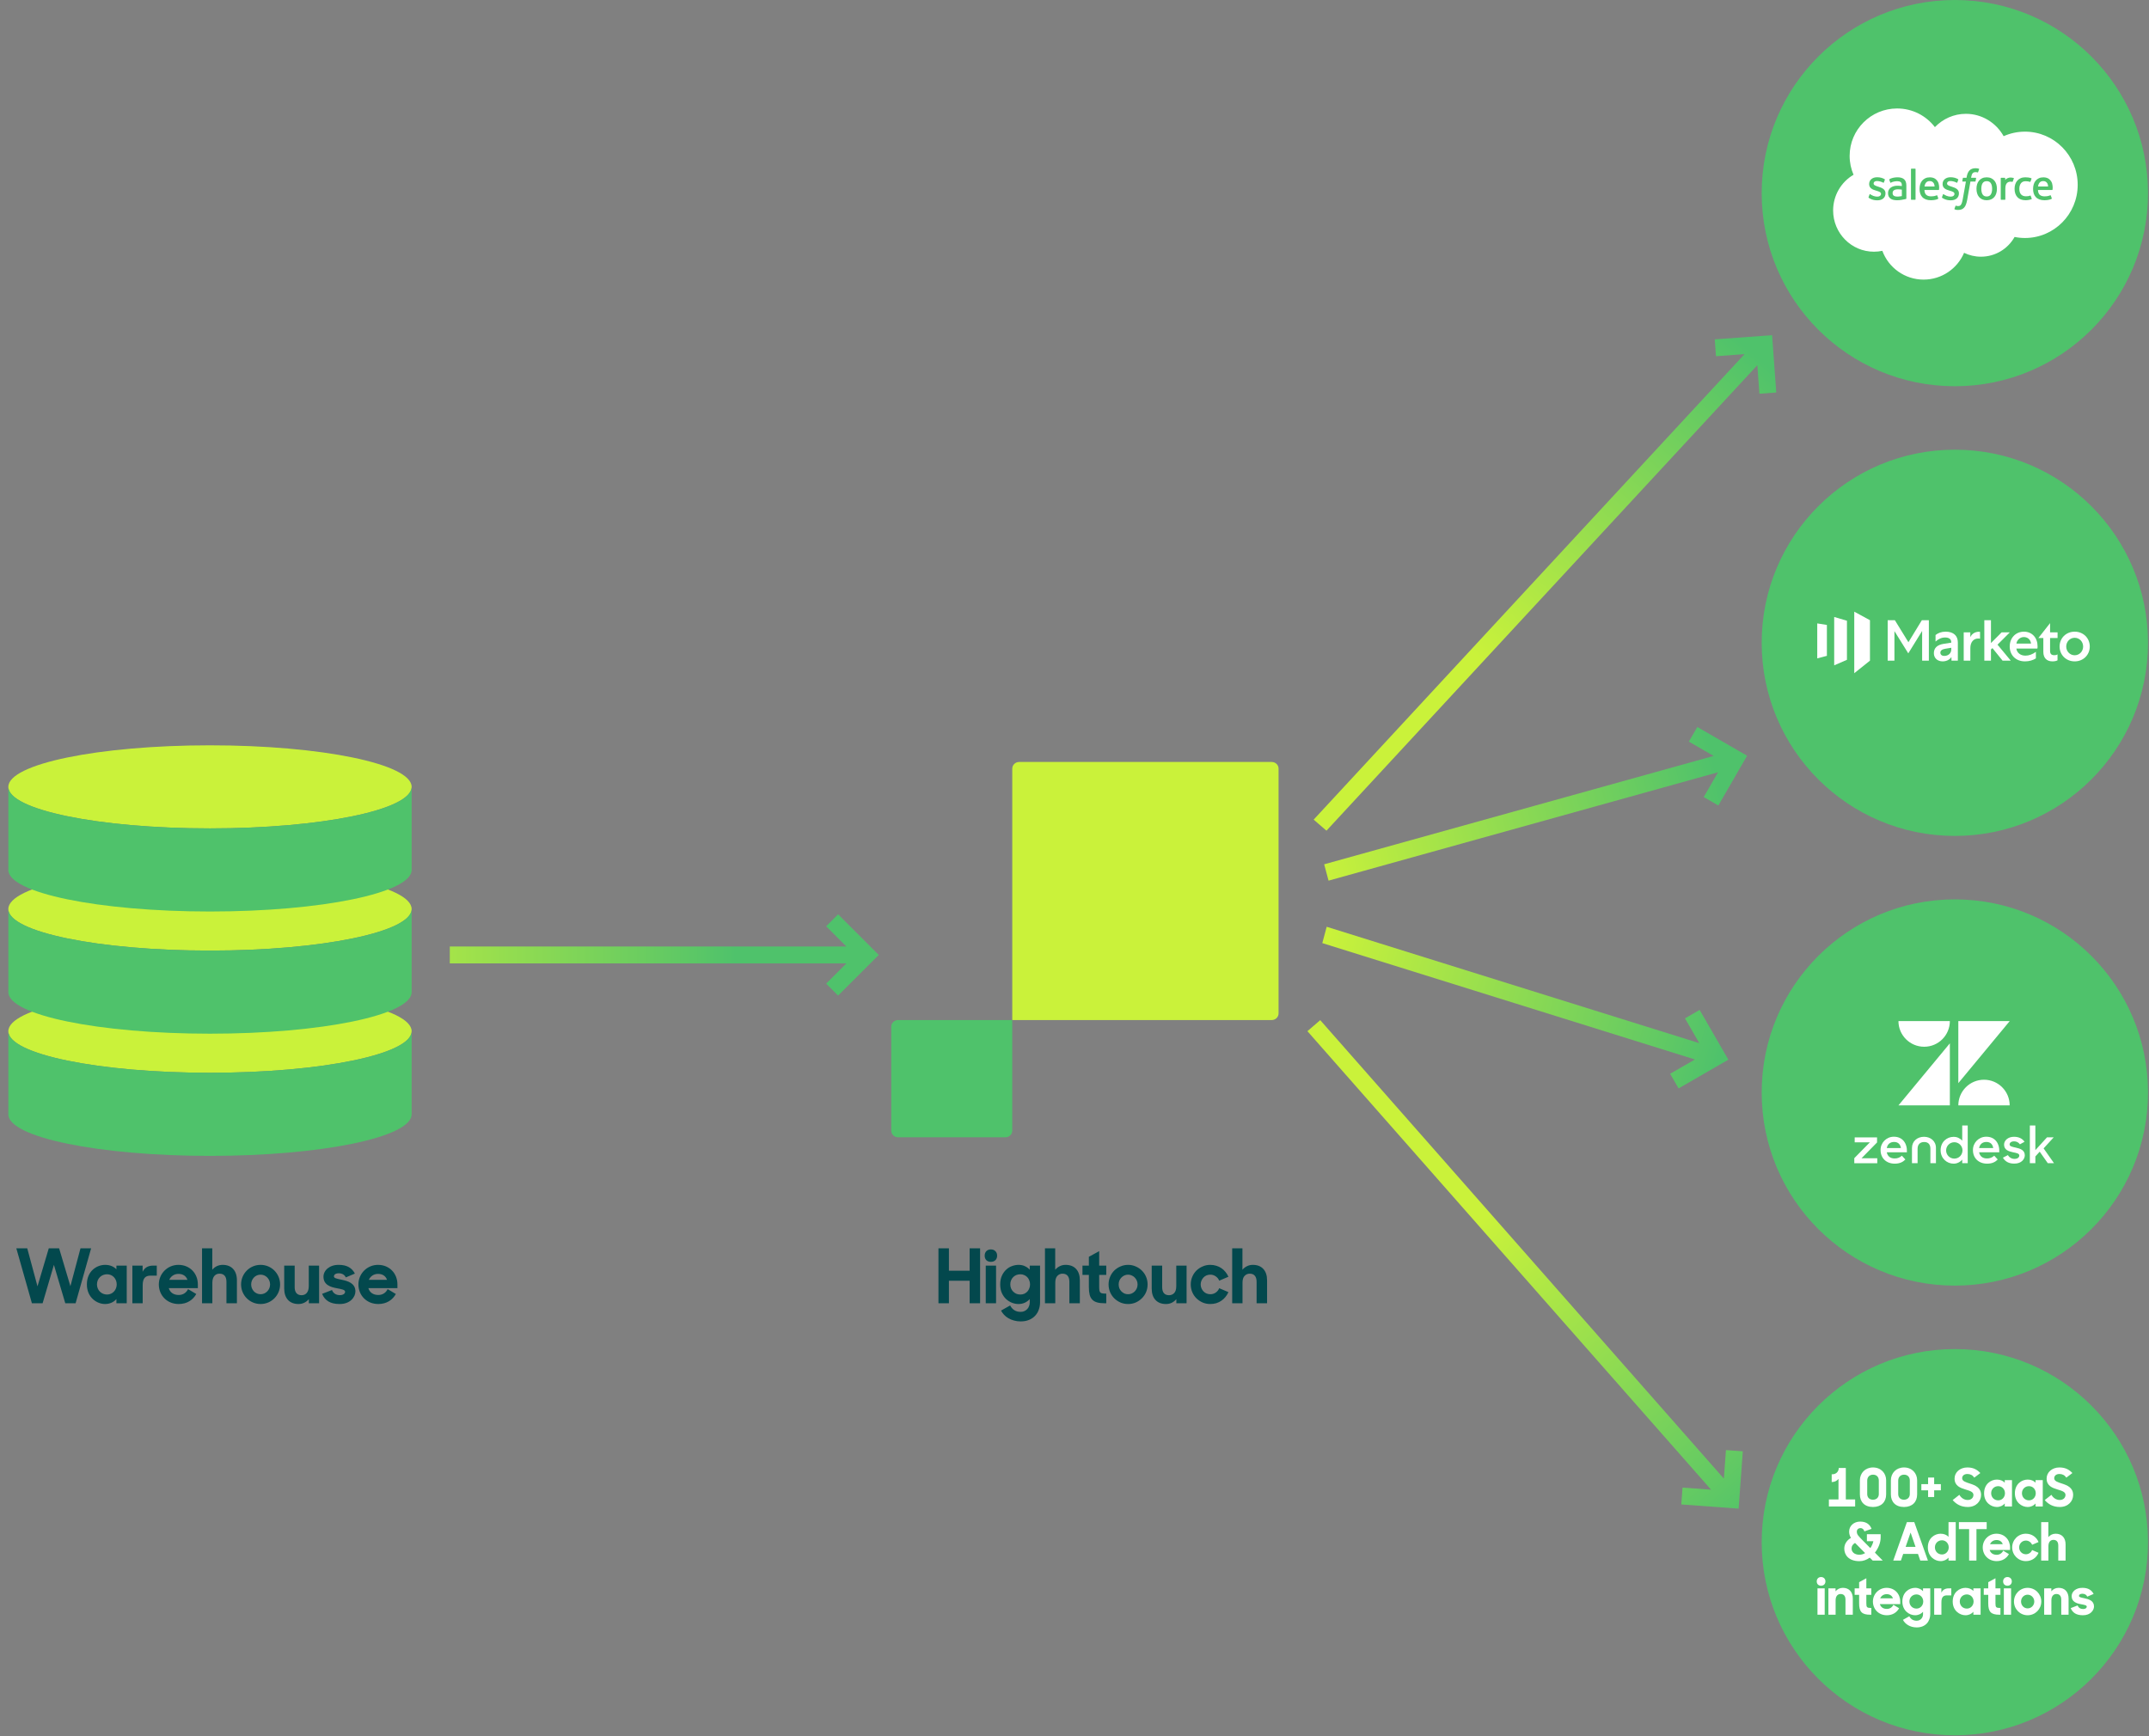 <svg width="516" height="417" viewBox="0 0 516 417" fill="none" xmlns="http://www.w3.org/2000/svg">
<rect x="0" y="0" width="516" height="417" fill="#808080" stroke="none"/>
<path d="M201.24 239.107L198.37 236.238L203.23 231.378L108 231.378L108 227.317L203.23 227.317L198.37 222.458L201.24 219.588L211 229.348L201.24 239.107Z" fill="url(#paint0_linear_117_7992)"/>
<circle cx="469.38" cy="46.38" r="46.38" fill="#4FC26B"/>
<path d="M464.593 30.533C466.487 28.559 469.123 27.335 472.039 27.335C475.916 27.335 479.298 29.497 481.099 32.706C482.664 32.007 484.396 31.617 486.219 31.617C493.21 31.617 498.878 37.335 498.878 44.387C498.878 51.441 493.21 57.158 486.219 57.158C485.381 57.159 484.546 57.075 483.725 56.91C482.139 59.739 479.117 61.65 475.648 61.65C474.196 61.65 472.822 61.315 471.599 60.718C469.992 64.5 466.246 67.152 461.88 67.152C457.334 67.152 453.459 64.275 451.972 60.241C451.322 60.379 450.648 60.451 449.957 60.451C444.545 60.451 440.156 56.017 440.156 50.547C440.156 46.882 442.128 43.681 445.057 41.969C444.454 40.581 444.119 39.05 444.119 37.44C444.119 31.149 449.226 26.05 455.524 26.05C459.223 26.05 462.509 27.808 464.593 30.533Z" fill="white"/>
<path d="M448.66 47.364C448.623 47.46 448.673 47.48 448.685 47.496C448.795 47.577 448.907 47.635 449.02 47.699C449.619 48.017 450.185 48.11 450.776 48.11C451.981 48.11 452.728 47.469 452.728 46.437V46.417C452.728 45.464 451.885 45.117 451.092 44.867L450.989 44.834C450.392 44.64 449.877 44.473 449.877 44.079V44.059C449.877 43.722 450.178 43.475 450.645 43.475C451.163 43.475 451.779 43.647 452.176 43.866C452.176 43.866 452.292 43.941 452.335 43.828C452.358 43.768 452.559 43.228 452.58 43.169C452.602 43.106 452.562 43.059 452.521 43.034C452.069 42.758 451.443 42.57 450.795 42.57L450.675 42.571C449.572 42.571 448.803 43.237 448.803 44.191V44.212C448.803 45.218 449.652 45.544 450.448 45.772L450.575 45.811C451.155 45.989 451.655 46.142 451.655 46.55V46.571C451.655 46.944 451.33 47.221 450.806 47.221C450.603 47.221 449.955 47.217 449.255 46.775C449.17 46.725 449.121 46.689 449.056 46.65C449.021 46.628 448.935 46.59 448.898 46.704L448.66 47.364ZM466.294 47.364C466.257 47.46 466.307 47.48 466.319 47.496C466.429 47.577 466.542 47.635 466.654 47.699C467.253 48.017 467.819 48.11 468.41 48.11C469.615 48.11 470.363 47.469 470.363 46.437V46.417C470.363 45.464 469.519 45.117 468.726 44.867L468.624 44.834C468.026 44.64 467.511 44.473 467.511 44.079V44.059C467.511 43.722 467.812 43.475 468.279 43.475C468.797 43.475 469.413 43.647 469.81 43.866C469.81 43.866 469.926 43.941 469.969 43.828C469.992 43.768 470.193 43.228 470.214 43.169C470.236 43.106 470.196 43.059 470.155 43.034C469.703 42.758 469.077 42.57 468.429 42.57L468.309 42.571C467.206 42.571 466.437 43.237 466.437 44.191V44.212C466.437 45.218 467.286 45.544 468.081 45.772L468.209 45.811C468.789 45.989 469.289 46.142 469.289 46.55V46.571C469.289 46.944 468.964 47.221 468.44 47.221C468.237 47.221 467.589 47.217 466.889 46.775C466.804 46.725 466.754 46.691 466.69 46.65C466.669 46.636 466.567 46.596 466.531 46.704L466.294 47.364ZM478.332 45.343C478.332 45.926 478.224 46.385 478.009 46.71C477.798 47.031 477.477 47.188 477.031 47.188C476.583 47.188 476.265 47.032 476.056 46.71C475.845 46.386 475.738 45.926 475.738 45.343C475.738 44.761 475.845 44.303 476.056 43.981C476.265 43.663 476.583 43.509 477.031 43.509C477.477 43.509 477.798 43.663 478.01 43.981C478.224 44.303 478.332 44.761 478.332 45.343ZM479.338 44.262C479.239 43.929 479.085 43.634 478.88 43.389C478.675 43.143 478.416 42.946 478.108 42.802C477.801 42.659 477.438 42.586 477.031 42.586C476.622 42.586 476.259 42.659 475.952 42.802C475.645 42.946 475.385 43.143 475.18 43.389C474.975 43.635 474.822 43.929 474.722 44.262C474.624 44.594 474.575 44.958 474.575 45.343C474.575 45.729 474.624 46.093 474.722 46.424C474.822 46.757 474.975 47.051 475.18 47.297C475.385 47.543 475.645 47.74 475.953 47.879C476.26 48.019 476.622 48.09 477.031 48.09C477.438 48.09 477.8 48.019 478.108 47.879C478.415 47.74 478.675 47.543 478.88 47.297C479.085 47.052 479.239 46.758 479.338 46.424C479.437 46.092 479.486 45.728 479.486 45.343C479.486 44.958 479.436 44.594 479.338 44.262ZM487.595 47.032C487.561 46.934 487.467 46.971 487.467 46.971C487.32 47.027 487.165 47.079 486.999 47.105C486.831 47.131 486.646 47.144 486.448 47.144C485.961 47.144 485.574 46.999 485.298 46.713C485.02 46.427 484.864 45.965 484.866 45.339C484.868 44.769 485.005 44.341 485.252 44.015C485.497 43.69 485.87 43.524 486.367 43.524C486.782 43.524 487.099 43.571 487.43 43.676C487.43 43.676 487.509 43.71 487.547 43.606C487.635 43.362 487.7 43.187 487.794 42.919C487.82 42.843 487.755 42.81 487.732 42.801C487.601 42.75 487.293 42.667 487.061 42.632C486.843 42.599 486.589 42.581 486.306 42.581C485.884 42.581 485.507 42.653 485.185 42.797C484.864 42.94 484.591 43.137 484.376 43.383C484.16 43.629 483.996 43.923 483.886 44.256C483.778 44.589 483.722 44.953 483.722 45.339C483.722 46.173 483.947 46.847 484.392 47.341C484.837 47.836 485.505 48.088 486.377 48.088C486.892 48.088 487.421 47.983 487.8 47.833C487.8 47.833 487.873 47.798 487.841 47.714L487.595 47.032ZM489.354 44.785C489.401 44.461 489.491 44.191 489.629 43.982C489.837 43.663 490.155 43.488 490.602 43.488C491.049 43.488 491.344 43.664 491.555 43.982C491.696 44.191 491.757 44.473 491.781 44.785H489.354ZM492.739 44.073C492.654 43.751 492.442 43.425 492.303 43.276C492.084 43.041 491.87 42.876 491.658 42.784C491.38 42.665 491.047 42.586 490.682 42.586C490.257 42.586 489.872 42.657 489.559 42.805C489.245 42.952 488.982 43.153 488.775 43.403C488.568 43.652 488.413 43.949 488.314 44.286C488.214 44.621 488.164 44.987 488.164 45.373C488.164 45.765 488.216 46.131 488.319 46.459C488.423 46.791 488.588 47.082 488.813 47.324C489.036 47.568 489.324 47.758 489.668 47.891C490.01 48.023 490.426 48.092 490.904 48.091C491.887 48.088 492.404 47.869 492.618 47.751C492.655 47.73 492.691 47.693 492.646 47.588L492.424 46.964C492.39 46.872 492.296 46.906 492.296 46.906C492.052 46.996 491.706 47.158 490.899 47.157C490.371 47.156 489.979 47 489.734 46.757C489.483 46.508 489.36 46.141 489.338 45.624L492.742 45.628C492.742 45.628 492.831 45.626 492.84 45.539C492.844 45.502 492.957 44.84 492.739 44.073ZM462.095 44.785C462.144 44.461 462.232 44.191 462.37 43.982C462.579 43.663 462.896 43.488 463.343 43.488C463.79 43.488 464.085 43.664 464.298 43.982C464.437 44.191 464.498 44.473 464.523 44.785H462.095ZM465.479 44.073C465.394 43.751 465.183 43.425 465.045 43.276C464.825 43.041 464.611 42.876 464.399 42.784C464.121 42.665 463.788 42.586 463.423 42.586C462.999 42.586 462.613 42.657 462.3 42.805C461.986 42.952 461.723 43.153 461.516 43.403C461.31 43.652 461.154 43.949 461.055 44.286C460.957 44.621 460.906 44.987 460.906 45.373C460.906 45.765 460.957 46.131 461.06 46.459C461.164 46.791 461.33 47.082 461.554 47.324C461.777 47.568 462.065 47.758 462.41 47.891C462.752 48.023 463.168 48.092 463.645 48.091C464.628 48.088 465.146 47.869 465.359 47.751C465.397 47.73 465.433 47.693 465.388 47.588L465.166 46.964C465.132 46.872 465.037 46.906 465.037 46.906C464.794 46.996 464.448 47.158 463.639 47.157C463.112 47.156 462.721 47 462.476 46.757C462.224 46.508 462.101 46.141 462.079 45.624L465.483 45.628C465.483 45.628 465.572 45.626 465.582 45.539C465.585 45.502 465.699 44.84 465.479 44.073ZM454.738 47.013C454.605 46.907 454.587 46.88 454.541 46.812C454.474 46.707 454.44 46.558 454.44 46.369C454.44 46.07 454.539 45.855 454.744 45.71C454.741 45.711 455.037 45.455 455.731 45.464C456.219 45.471 456.654 45.543 456.654 45.543V47.09H456.655C456.655 47.09 456.223 47.183 455.736 47.212C455.043 47.254 454.735 47.013 454.738 47.013ZM456.092 44.622C455.954 44.612 455.775 44.606 455.561 44.606C455.269 44.606 454.987 44.643 454.723 44.714C454.457 44.785 454.218 44.896 454.012 45.043C453.806 45.19 453.637 45.382 453.518 45.605C453.398 45.829 453.337 46.093 453.337 46.389C453.337 46.69 453.389 46.952 453.492 47.166C453.596 47.381 453.746 47.56 453.937 47.698C454.126 47.836 454.359 47.938 454.63 47.999C454.897 48.06 455.2 48.091 455.531 48.091C455.88 48.091 456.228 48.062 456.565 48.005C456.899 47.948 457.308 47.865 457.422 47.839C457.502 47.82 457.581 47.799 457.661 47.778C457.745 47.757 457.738 47.667 457.738 47.667L457.737 44.554C457.737 43.871 457.554 43.365 457.196 43.052C456.838 42.739 456.312 42.581 455.632 42.581C455.377 42.581 454.966 42.616 454.72 42.665C454.72 42.665 453.977 42.809 453.671 43.048C453.671 43.048 453.604 43.09 453.64 43.184L453.881 43.831C453.911 43.915 453.993 43.886 453.993 43.886C453.993 43.886 454.019 43.876 454.049 43.859C454.704 43.502 455.532 43.513 455.532 43.513C455.9 43.513 456.183 43.587 456.373 43.733C456.559 43.876 456.654 44.09 456.654 44.544V44.688C456.361 44.646 456.092 44.622 456.092 44.622ZM483.545 42.868C483.57 42.791 483.516 42.754 483.493 42.746C483.436 42.723 483.146 42.662 482.923 42.648C482.496 42.622 482.258 42.694 482.046 42.789C481.835 42.885 481.601 43.039 481.47 43.213V42.799C481.47 42.742 481.429 42.696 481.372 42.696H480.5C480.443 42.696 480.402 42.742 480.402 42.799V47.876C480.402 47.933 480.449 47.98 480.506 47.98H481.4C481.427 47.98 481.453 47.969 481.473 47.949C481.492 47.93 481.503 47.903 481.503 47.876V45.34C481.503 44.999 481.54 44.66 481.616 44.447C481.689 44.236 481.79 44.067 481.913 43.945C482.038 43.825 482.179 43.74 482.334 43.693C482.492 43.644 482.667 43.628 482.791 43.628C482.969 43.628 483.165 43.674 483.165 43.674C483.23 43.682 483.267 43.642 483.289 43.582C483.347 43.427 483.513 42.961 483.545 42.868Z" fill="#4FC26B"/>
<path d="M475.153 40.518C475.044 40.484 474.945 40.462 474.816 40.438C474.686 40.414 474.53 40.402 474.354 40.402C473.738 40.402 473.253 40.576 472.912 40.919C472.574 41.261 472.344 41.78 472.228 42.464L472.186 42.694H471.413C471.413 42.694 471.32 42.69 471.3 42.792L471.173 43.501C471.164 43.568 471.193 43.61 471.284 43.61H472.036L471.273 47.87C471.213 48.213 471.145 48.495 471.069 48.709C470.994 48.92 470.921 49.078 470.831 49.193C470.744 49.303 470.662 49.386 470.52 49.433C470.403 49.472 470.267 49.491 470.119 49.491C470.037 49.491 469.928 49.477 469.847 49.461C469.766 49.445 469.724 49.427 469.663 49.401C469.663 49.401 469.575 49.368 469.54 49.456C469.512 49.529 469.311 50.08 469.287 50.148C469.264 50.215 469.297 50.268 469.34 50.284C469.44 50.319 469.514 50.342 469.651 50.375C469.84 50.419 470 50.422 470.149 50.422C470.462 50.422 470.748 50.377 470.985 50.292C471.223 50.206 471.43 50.056 471.614 49.854C471.812 49.635 471.937 49.406 472.056 49.092C472.174 48.782 472.275 48.398 472.355 47.949L473.122 43.61H474.243C474.243 43.61 474.338 43.614 474.357 43.511L474.484 42.803C474.492 42.735 474.464 42.694 474.373 42.694H473.284C473.29 42.669 473.34 42.286 473.464 41.926C473.518 41.773 473.618 41.648 473.703 41.563C473.786 41.479 473.883 41.42 473.988 41.385C474.096 41.35 474.219 41.333 474.354 41.333C474.456 41.333 474.557 41.345 474.633 41.361C474.738 41.384 474.779 41.395 474.807 41.404C474.918 41.437 474.933 41.405 474.955 41.351L475.215 40.637C475.242 40.56 475.176 40.527 475.153 40.518ZM459.947 47.879C459.947 47.936 459.906 47.982 459.849 47.982H458.947C458.89 47.982 458.85 47.936 458.85 47.879V40.615C458.85 40.558 458.89 40.512 458.947 40.512H459.849C459.906 40.512 459.947 40.558 459.947 40.615V47.879Z" fill="#4FC26B"/>
<circle cx="469.38" cy="154.38" r="46.38" fill="#4FC26B"/>
<path d="M445.229 146.901V161.683L449.002 158.667V148.953L445.229 146.901Z" fill="white"/>
<path d="M443.474 158.461L440.412 159.791V148.174L443.474 149.08V158.461Z" fill="white"/>
<path d="M436.342 158.117L438.658 157.509V150.089L436.342 149.722V158.117Z" fill="white"/>
<path d="M461.458 148.954L458.235 154.241L454.978 148.954H453.258V158.668H454.875V151.569L458.201 156.913L461.526 151.535V158.668H463.143V148.954H461.458Z" fill="white"/>
<path d="M468.575 158.666L468.564 157.795C468.082 158.506 467.291 158.838 466.442 158.838C465.204 158.838 464.344 158.036 464.344 156.877C464.344 155.616 465.147 154.859 466.752 154.618L468.518 154.343V154.228C468.518 153.506 467.979 153.104 467.05 153.104C466.156 153.104 465.399 153.483 464.745 154.079V152.508C465.341 152.026 466.167 151.705 467.165 151.705C469.069 151.705 470.101 152.68 470.101 154.297V158.666H468.575ZM466.832 157.531C467.83 157.531 468.53 156.877 468.53 155.949V155.57L467.016 155.822C466.282 155.949 465.903 156.27 465.903 156.751C465.915 157.244 466.282 157.531 466.832 157.531Z" fill="white"/>
<path d="M475.42 153.403C475.352 153.357 475.214 153.346 475.008 153.346C473.826 153.346 473.104 154.263 473.104 155.662V158.667H471.51V151.866H473.092V153.036C473.425 152.245 474.228 151.729 475.122 151.729C475.306 151.729 475.397 151.74 475.432 151.774V153.403H475.42Z" fill="white"/>
<path d="M476.459 148.954V158.668H478.053V155.973L478.409 155.652L480.84 158.668H482.812L479.624 154.826L482.583 151.867H480.61L478.053 154.436V148.954H476.459Z" fill="white"/>
<path d="M488.853 158.117C488.142 158.564 487.247 158.839 486.226 158.839C483.979 158.839 482.557 157.314 482.557 155.261C482.557 153.22 483.979 151.706 485.974 151.706C487.958 151.706 489.243 153.208 489.243 155.215C489.243 155.433 489.243 155.559 489.197 155.766H484.151C484.277 156.706 485.057 157.463 486.33 157.463C487.19 157.463 488.027 157.153 488.841 156.546V158.117H488.853ZM487.671 154.573C487.58 153.644 486.903 153.002 485.951 153.002C484.976 153.002 484.265 153.77 484.162 154.573H487.671Z" fill="white"/>
<path d="M493.291 157.359C493.555 157.359 493.83 157.302 494.036 157.152V158.586C493.772 158.735 493.371 158.838 492.809 158.838C491.433 158.838 490.63 158.001 490.63 156.579V153.23H489.438L492.247 149.652V151.866H494.048V153.23H492.247V156.281C492.236 157.049 492.568 157.359 493.291 157.359Z" fill="white"/>
<path d="M501.779 155.273C501.779 157.268 500.242 158.839 498.155 158.839C496.068 158.839 494.531 157.268 494.531 155.273C494.531 153.277 496.068 151.706 498.155 151.706C500.242 151.706 501.779 153.266 501.779 155.273ZM496.125 155.273C496.125 156.442 497.02 157.371 498.155 157.371C499.291 157.371 500.185 156.442 500.185 155.273C500.185 154.103 499.291 153.174 498.155 153.174C497.02 153.174 496.125 154.103 496.125 155.273Z" fill="white"/>
<circle cx="469.38" cy="262.38" r="46.38" fill="#4FC26B"/>
<path d="M468.183 250.573V265.478H455.84L468.183 250.573ZM468.183 245.226C468.183 248.632 465.424 251.392 462.018 251.392C458.612 251.392 455.84 248.632 455.84 245.226H468.183ZM470.217 265.478C470.217 262.072 472.976 259.313 476.382 259.313C479.788 259.313 482.547 262.072 482.547 265.478H470.217ZM470.217 260.131V245.226H482.561L470.217 260.131ZM477.121 278.218C477.755 278.231 478.375 277.994 478.838 277.558L479.682 278.469C479.128 279.05 478.349 279.472 477.134 279.472C475.062 279.472 473.728 278.099 473.728 276.238C473.689 274.482 475.088 273.043 476.831 273.003H476.936C478.996 273.003 480.158 274.561 480.052 276.74H475.207C475.379 277.651 476.012 278.231 477.121 278.218ZM478.6 275.723C478.468 274.878 477.966 274.258 476.963 274.258C476.025 274.258 475.379 274.786 475.207 275.723H478.6ZM445.238 278.152L448.974 274.35H445.331V273.162H450.704V274.376L446.968 278.179H450.757V279.367H445.238V278.152ZM454.955 278.218C455.589 278.231 456.209 277.994 456.658 277.558L457.503 278.469C456.949 279.05 456.17 279.472 454.955 279.472C452.882 279.472 451.549 278.099 451.549 276.238C451.509 274.482 452.909 273.043 454.651 273.003H454.757C456.816 273.003 457.978 274.561 457.873 276.74H453.041C453.212 277.651 453.846 278.231 454.955 278.218ZM456.434 275.723C456.302 274.878 455.8 274.258 454.797 274.258C453.859 274.258 453.212 274.786 453.041 275.723H456.434ZM465.966 276.251C465.966 274.271 467.444 273.03 469.081 273.03C469.873 273.017 470.626 273.36 471.154 273.954V270.297H472.474V279.354H471.154V278.496C470.639 279.116 469.873 279.486 469.068 279.472C467.484 279.472 465.966 278.218 465.966 276.251ZM471.22 276.238C471.194 275.155 470.283 274.297 469.2 274.324C468.117 274.35 467.259 275.261 467.286 276.344C467.312 277.413 468.183 278.258 469.253 278.258C470.388 278.258 471.22 277.36 471.22 276.238ZM480.923 278.033L482.125 277.413C482.442 277.994 483.062 278.337 483.722 278.324C484.475 278.324 484.858 277.941 484.858 277.505C484.858 277.004 484.132 276.898 483.353 276.74C482.296 276.515 481.201 276.172 481.201 274.891C481.201 273.914 482.138 273.003 483.603 273.017C484.765 273.017 485.623 273.479 486.112 274.218L485.003 274.825C484.686 274.363 484.158 274.099 483.603 274.112C482.891 274.112 482.534 274.456 482.534 274.852C482.534 275.301 483.102 275.419 484 275.617C485.016 275.842 486.178 276.172 486.178 277.466C486.178 278.324 485.425 279.472 483.656 279.459C482.362 279.472 481.452 278.958 480.923 278.033ZM489.756 276.594L488.713 277.743V279.354H487.392V270.297H488.713V276.225L491.512 273.149H493.122L490.693 275.802L493.188 279.354H491.696L489.756 276.594ZM461.978 273.017C460.407 273.017 459.087 274.033 459.087 275.723V279.354H460.434V275.895C460.434 274.878 461.015 274.271 462.018 274.271C463.021 274.271 463.51 274.878 463.51 275.895V279.354H464.843V275.723C464.857 274.033 463.536 273.017 461.978 273.017Z" fill="white"/>
<circle cx="469.38" cy="370.38" r="46.38" fill="#4FC26B"/>
<path d="M439.139 361.8H445.443V360.116H443.203V352.559H441.506C441.506 353.217 441.089 354.078 439.873 354.078H439.81V355.926H439.949C440.519 355.926 441.152 355.597 441.443 355.167V360.116H439.139V361.8ZM449.721 360.18C448.822 360.18 448.341 359.597 448.341 358.825V355.584C448.341 354.787 448.847 354.167 449.746 354.167C450.619 354.167 451.126 354.736 451.126 355.584V358.838C451.126 359.585 450.619 360.18 449.721 360.18ZM449.733 361.927C451.708 361.927 452.885 360.724 452.885 358.914V355.509C452.885 353.812 451.645 352.432 449.733 352.432C447.872 352.432 446.581 353.774 446.581 355.521V358.914C446.581 360.686 447.695 361.927 449.733 361.927ZM457.163 360.18C456.264 360.18 455.783 359.597 455.783 358.825V355.584C455.783 354.787 456.289 354.167 457.188 354.167C458.062 354.167 458.568 354.736 458.568 355.584V358.838C458.568 359.585 458.062 360.18 457.163 360.18ZM457.175 361.927C459.15 361.927 460.328 360.724 460.328 358.914V355.509C460.328 353.812 459.087 352.432 457.175 352.432C455.315 352.432 454.023 353.774 454.023 355.521V358.914C454.023 360.686 455.137 361.927 457.175 361.927ZM461.339 357.926H462.959V359.534H464.415V357.926H466.023V356.445H464.415V354.85H462.959V356.445H461.339V357.926ZM472.478 361.927C474.516 361.927 475.681 360.509 475.681 359.04C475.681 357.268 474.263 356.711 473.01 356.306C472.023 355.977 471.136 355.736 471.136 355.027C471.136 354.445 471.579 354.002 472.402 354.002C473.124 354.002 473.668 354.306 474.048 354.876L475.504 353.774C474.757 353.002 473.896 352.432 472.39 352.432C470.605 352.432 469.313 353.61 469.313 355.091C469.313 356.863 470.693 357.344 471.934 357.724C472.921 358.028 473.845 358.268 473.845 359.028C473.845 359.661 473.364 360.243 472.466 360.243C471.643 360.243 470.921 359.787 470.465 359.002L468.858 360.268C469.693 361.218 470.807 361.927 472.478 361.927ZM479.455 361.927C480.278 361.927 480.949 361.585 481.366 361.091V361.8H483.101V355.471H481.366V356.091C480.949 355.648 480.303 355.344 479.48 355.344C478.05 355.344 476.404 356.395 476.404 358.635C476.404 360.863 478.113 361.927 479.455 361.927ZM479.797 360.332C478.835 360.332 478.1 359.597 478.1 358.623C478.1 357.648 478.835 356.926 479.797 356.926C480.733 356.926 481.417 357.686 481.417 358.623C481.417 359.559 480.733 360.332 479.797 360.332ZM486.848 361.927C487.67 361.927 488.341 361.585 488.759 361.091V361.8H490.493V355.471H488.759V356.091C488.341 355.648 487.696 355.344 486.873 355.344C485.442 355.344 483.797 356.395 483.797 358.635C483.797 360.863 485.506 361.927 486.848 361.927ZM487.189 360.332C486.227 360.332 485.493 359.597 485.493 358.623C485.493 357.648 486.227 356.926 487.189 356.926C488.126 356.926 488.81 357.686 488.81 358.623C488.81 359.559 488.126 360.332 487.189 360.332ZM494.582 361.927C496.62 361.927 497.785 360.509 497.785 359.04C497.785 357.268 496.367 356.711 495.114 356.306C494.126 355.977 493.24 355.736 493.24 355.027C493.24 354.445 493.683 354.002 494.506 354.002C495.228 354.002 495.772 354.306 496.152 354.876L497.608 353.774C496.861 353.002 496 352.432 494.493 352.432C492.709 352.432 491.417 353.61 491.417 355.091C491.417 356.863 492.797 357.344 494.038 357.724C495.025 358.028 495.949 358.268 495.949 359.028C495.949 359.661 495.468 360.243 494.569 360.243C493.747 360.243 493.025 359.787 492.569 359.002L490.962 360.268C491.797 361.218 492.911 361.927 494.582 361.927ZM449.67 374.8H452.075L450.189 372.889C451.05 371.787 451.569 370.433 451.569 369.281V368.471H448.265V370.142H449.822C449.695 370.711 449.442 371.294 449.088 371.8L447.379 370.078C446.164 368.838 445.847 368.546 445.847 367.825C445.847 367.344 446.214 367.002 446.721 367.002C447.24 367.002 447.531 367.344 447.657 367.787L449.379 367.179C449.037 366.23 448.227 365.432 446.657 365.432C445.126 365.432 443.999 366.47 443.999 367.825C443.999 368.407 444.151 368.888 444.429 369.344C443.505 369.888 442.834 370.762 442.834 371.926C442.834 373.344 443.784 374.939 446.48 374.939C447.391 374.939 448.227 374.61 448.949 374.091L449.67 374.8ZM446.467 373.395C445.239 373.395 444.581 372.699 444.581 371.914C444.581 371.294 444.872 370.888 445.417 370.559C445.569 370.724 445.746 370.888 445.923 371.066L447.835 373.002C447.417 373.256 446.948 373.395 446.467 373.395ZM454.589 374.8H456.425L456.982 373.192H460.526L461.083 374.8H462.919L459.64 365.559H457.868L454.589 374.8ZM458.754 368.065L459.944 371.509H457.564L458.754 368.065ZM465.949 374.927C466.772 374.927 467.443 374.585 467.861 374.091V374.8H469.595V365.559H467.861V369.091C467.443 368.648 466.797 368.344 465.974 368.344C464.544 368.344 462.898 369.395 462.898 371.635C462.898 373.863 464.607 374.927 465.949 374.927ZM466.291 373.332C465.329 373.332 464.595 372.597 464.595 371.623C464.595 370.648 465.329 369.926 466.291 369.926C467.228 369.926 467.911 370.686 467.911 371.623C467.911 372.559 467.228 373.332 466.291 373.332ZM472.81 374.8H474.57V367.243H477.026V365.559H470.354V367.243H472.81V374.8ZM479.418 374.927C480.824 374.927 481.824 374.23 482.368 373.243L480.988 372.42C480.71 373.028 480.127 373.408 479.431 373.408C478.52 373.408 477.95 372.952 477.747 372.256H482.634V371.623C482.634 369.8 481.305 368.344 479.368 368.344C477.545 368.344 476.077 369.812 476.077 371.635C476.077 373.458 477.444 374.927 479.418 374.927ZM479.381 369.863C480.115 369.863 480.659 370.205 480.887 370.863H477.823C478.089 370.268 478.646 369.863 479.381 369.863ZM486.426 374.927C487.87 374.927 488.984 374.104 489.477 372.927L487.933 372.268C487.692 372.863 487.11 373.281 486.439 373.281C485.528 373.281 484.819 372.547 484.819 371.635C484.819 370.724 485.528 369.99 486.439 369.99C487.11 369.99 487.692 370.407 487.933 371.002L489.477 370.344C488.984 369.167 487.87 368.344 486.426 368.344C484.604 368.344 483.148 369.812 483.148 371.635C483.148 373.458 484.604 374.927 486.426 374.927ZM490.112 374.8H491.846V371.344C491.846 370.281 492.391 369.825 493.049 369.825C493.821 369.825 494.214 370.319 494.214 371.18V374.8H495.973V370.939C495.973 369.306 495.075 368.344 493.581 368.344C492.859 368.344 492.252 368.66 491.834 369.167V365.559H490.112V374.8ZM436.398 387.8H438.132V381.471H436.398V387.8ZM436.221 379.8C436.221 380.42 436.638 380.838 437.259 380.838C437.879 380.838 438.309 380.42 438.309 379.8C438.309 379.179 437.879 378.749 437.259 378.749C436.638 378.749 436.221 379.179 436.221 379.8ZM439.019 387.8H440.753V384.344C440.753 383.281 441.297 382.825 441.956 382.825C442.728 382.825 443.12 383.319 443.12 384.167V387.8H444.88V383.939C444.88 382.306 443.981 381.344 442.487 381.344C441.766 381.344 441.145 381.66 440.74 382.179V381.471H439.019V387.8ZM445.321 383.028H446.397V385.053C446.397 387.116 447.055 387.8 449.068 387.8H449.321V386.18C448.257 386.18 448.131 386.028 448.131 385.04V383.028H449.321V381.471H448.131V379.04L446.397 379.989V381.471H445.321V383.028ZM453.05 387.927C454.455 387.927 455.455 387.23 455.999 386.243L454.619 385.42C454.341 386.028 453.759 386.408 453.062 386.408C452.151 386.408 451.581 385.952 451.379 385.256H456.265V384.623C456.265 382.8 454.936 381.344 452.999 381.344C451.176 381.344 449.708 382.812 449.708 384.635C449.708 386.458 451.075 387.927 453.05 387.927ZM453.012 382.863C453.746 382.863 454.29 383.205 454.518 383.863H451.455C451.72 383.268 452.277 382.863 453.012 382.863ZM459.83 387.927C460.653 387.927 461.324 387.585 461.741 387.091V387.686C461.741 388.509 461.146 389.243 460.21 389.243C459.361 389.243 458.779 388.825 458.45 388.167L456.918 389.028C457.425 390.015 458.602 390.851 460.21 390.851C462.349 390.851 463.476 389.408 463.476 387.623V381.471H461.741V382.154C461.324 381.686 460.678 381.344 459.855 381.344C458.425 381.344 456.779 382.395 456.779 384.635C456.779 386.863 458.488 387.927 459.83 387.927ZM460.172 386.332C459.209 386.332 458.475 385.597 458.475 384.623C458.475 383.648 459.209 382.926 460.172 382.926C461.108 382.926 461.792 383.686 461.792 384.623C461.792 385.559 461.108 386.332 460.172 386.332ZM464.423 387.8H466.158V384.813C466.158 383.635 466.563 383.154 467.487 383.154H468.525V381.471H467.892C467.031 381.471 466.461 381.85 466.145 382.509V381.471H464.423V387.8ZM471.92 387.927C472.743 387.927 473.414 387.585 473.832 387.091V387.8H475.566V381.471H473.832V382.091C473.414 381.648 472.768 381.344 471.945 381.344C470.515 381.344 468.869 382.395 468.869 384.635C468.869 386.863 470.578 387.927 471.92 387.927ZM472.262 386.332C471.3 386.332 470.566 385.597 470.566 384.623C470.566 383.648 471.3 382.926 472.262 382.926C473.199 382.926 473.882 383.686 473.882 384.623C473.882 385.559 473.199 386.332 472.262 386.332ZM476.325 383.028H477.401V385.053C477.401 387.116 478.06 387.8 480.072 387.8H480.325V386.18C479.262 386.18 479.136 386.028 479.136 385.04V383.028H480.325V381.471H479.136V379.04L477.401 379.989V381.471H476.325V383.028ZM481.15 387.8H482.884V381.471H481.15V387.8ZM480.972 379.8C480.972 380.42 481.39 380.838 482.01 380.838C482.631 380.838 483.061 380.42 483.061 379.8C483.061 379.179 482.631 378.749 482.01 378.749C481.39 378.749 480.972 379.179 480.972 379.8ZM486.859 387.927C488.682 387.927 490.138 386.458 490.138 384.635C490.138 382.812 488.682 381.344 486.859 381.344C485.036 381.344 483.58 382.812 483.58 384.635C483.58 386.458 485.036 387.927 486.859 387.927ZM486.859 386.281C485.96 386.281 485.277 385.534 485.277 384.635C485.277 383.737 485.96 382.99 486.859 382.99C487.745 382.99 488.454 383.737 488.454 384.635C488.454 385.534 487.745 386.281 486.859 386.281ZM490.829 387.8H492.563V384.344C492.563 383.281 493.108 382.825 493.766 382.825C494.538 382.825 494.931 383.319 494.931 384.167V387.8H496.69V383.939C496.69 382.306 495.792 381.344 494.298 381.344C493.576 381.344 492.956 381.66 492.551 382.179V381.471H490.829V387.8ZM500.111 387.927C501.934 387.952 502.795 386.737 502.795 385.813C502.795 384.445 501.567 384.066 500.503 383.85C499.554 383.661 499.187 383.559 499.187 383.281C499.187 383.002 499.44 382.762 500.01 382.762C500.579 382.762 501.01 383.04 501.174 383.458L502.706 382.812C502.25 381.926 501.44 381.344 500.022 381.344C498.453 381.319 497.427 382.268 497.427 383.331C497.427 384.686 498.566 385.078 499.706 385.281C500.44 385.42 501.06 385.521 501.06 385.863C501.06 386.167 500.756 386.433 500.187 386.433C499.567 386.433 499.085 386.154 498.858 385.572L497.199 386.218C497.655 387.332 498.579 387.927 500.111 387.927Z" fill="white"/>
<path d="M7.662 313H10.231L12.944 303.775L15.675 313H18.153L21.879 299.796H19.329L16.905 308.894L14.192 299.796H11.714L9.001 308.93L6.541 299.796H3.918L7.662 313ZM25.22 313.181C26.396 313.181 27.354 312.693 27.951 311.987V313H30.429V303.956H27.951V304.842C27.354 304.209 26.432 303.775 25.256 303.775C23.212 303.775 20.861 305.276 20.861 308.478C20.861 311.661 23.303 313.181 25.22 313.181ZM25.708 310.902C24.334 310.902 23.285 309.853 23.285 308.46C23.285 307.067 24.334 306.036 25.708 306.036C27.047 306.036 28.024 307.121 28.024 308.46C28.024 309.798 27.047 310.902 25.708 310.902ZM31.784 313H34.261V308.731C34.261 307.049 34.84 306.362 36.161 306.362H37.644V303.956H36.74C35.51 303.956 34.696 304.499 34.243 305.439V303.956H31.784V313ZM42.911 313.181C44.919 313.181 46.348 312.186 47.126 310.775L45.154 309.599C44.756 310.468 43.924 311.01 42.929 311.01C41.627 311.01 40.813 310.359 40.524 309.364H47.506V308.46C47.506 305.855 45.606 303.775 42.839 303.775C40.234 303.775 38.136 305.873 38.136 308.478C38.136 311.083 40.09 313.181 42.911 313.181ZM42.857 305.946C43.906 305.946 44.684 306.434 45.01 307.375H40.632C41.012 306.525 41.808 305.946 42.857 305.946ZM48.511 313H50.989V308.062C50.989 306.543 51.767 305.891 52.708 305.891C53.811 305.891 54.372 306.597 54.372 307.827V313H56.886V307.483C56.886 305.15 55.602 303.775 53.467 303.775C52.436 303.775 51.568 304.227 50.971 304.951V299.796H48.511V313ZM62.569 313.181C65.174 313.181 67.254 311.083 67.254 308.478C67.254 305.873 65.174 303.775 62.569 303.775C59.965 303.775 57.885 305.873 57.885 308.478C57.885 311.083 59.965 313.181 62.569 313.181ZM62.569 310.829C61.285 310.829 60.308 309.762 60.308 308.478C60.308 307.194 61.285 306.127 62.569 306.127C63.835 306.127 64.848 307.194 64.848 308.478C64.848 309.762 63.835 310.829 62.569 310.829ZM71.661 313.181C72.692 313.181 73.56 312.729 74.157 312.005V313H76.617V303.956H74.139V308.894C74.139 310.413 73.361 311.065 72.42 311.065C71.317 311.065 70.756 310.359 70.756 309.147V303.956H68.242V309.473C68.242 311.806 69.526 313.181 71.661 313.181ZM81.504 313.181C84.109 313.217 85.339 311.481 85.339 310.16C85.339 308.207 83.584 307.664 82.065 307.357C80.708 307.085 80.184 306.941 80.184 306.543C80.184 306.145 80.545 305.801 81.359 305.801C82.173 305.801 82.788 306.199 83.023 306.796L85.212 305.873C84.561 304.607 83.403 303.775 81.377 303.775C79.135 303.739 77.669 305.096 77.669 306.615C77.669 308.55 79.297 309.111 80.925 309.401C81.974 309.599 82.861 309.744 82.861 310.233C82.861 310.667 82.427 311.047 81.613 311.047C80.726 311.047 80.039 310.649 79.713 309.817L77.344 310.739C77.995 312.331 79.315 313.181 81.504 313.181ZM90.834 313.181C92.841 313.181 94.27 312.186 95.048 310.775L93.077 309.599C92.679 310.468 91.847 311.01 90.852 311.01C89.549 311.01 88.736 310.359 88.446 309.364H95.428V308.46C95.428 305.855 93.529 303.775 90.761 303.775C88.157 303.775 86.058 305.873 86.058 308.478C86.058 311.083 88.012 313.181 90.834 313.181ZM90.779 305.946C91.829 305.946 92.606 306.434 92.932 307.375H88.555C88.934 306.525 89.73 305.946 90.779 305.946Z" fill="#03484D"/>
<path d="M232.821 307.592H227.847V313H225.333V299.796H227.847V305.186H232.821V299.796H235.335V313H232.821V307.592ZM236.689 303.956H239.167V313H236.689V303.956ZM236.435 301.568C236.435 301.122 236.568 300.761 236.833 300.483C237.111 300.206 237.472 300.067 237.919 300.067C238.365 300.067 238.726 300.206 239.004 300.483C239.281 300.761 239.42 301.122 239.42 301.568C239.42 302.015 239.281 302.376 239.004 302.654C238.726 302.919 238.365 303.052 237.919 303.052C237.472 303.052 237.111 302.919 236.833 302.654C236.568 302.376 236.435 302.015 236.435 301.568ZM244.521 313.181C244.039 313.181 243.538 313.084 243.02 312.891C242.513 312.699 242.043 312.409 241.609 312.023C241.187 311.637 240.837 311.149 240.56 310.558C240.295 309.967 240.162 309.274 240.162 308.478C240.162 307.682 240.295 306.989 240.56 306.398C240.825 305.807 241.169 305.319 241.591 304.933C242.013 304.535 242.483 304.245 243.002 304.065C243.532 303.872 244.051 303.775 244.557 303.775C245.148 303.775 245.667 303.884 246.113 304.101C246.571 304.318 246.951 304.595 247.252 304.933V303.956H249.73V312.747C249.73 313.386 249.628 313.983 249.423 314.537C249.23 315.104 248.935 315.593 248.537 316.003C248.151 316.425 247.662 316.756 247.072 316.997C246.493 317.239 245.823 317.359 245.064 317.359C244.485 317.359 243.948 317.287 243.454 317.142C242.96 317.009 242.513 316.823 242.115 316.581C241.718 316.352 241.368 316.075 241.066 315.749C240.777 315.436 240.542 315.104 240.361 314.755L242.55 313.525C242.791 313.995 243.116 314.369 243.526 314.646C243.936 314.923 244.449 315.062 245.064 315.062C245.401 315.062 245.703 315.002 245.968 314.881C246.233 314.761 246.463 314.598 246.656 314.393C246.848 314.188 246.993 313.947 247.09 313.669C247.198 313.404 247.252 313.127 247.252 312.837V311.987C246.951 312.337 246.565 312.626 246.095 312.855C245.637 313.072 245.112 313.181 244.521 313.181ZM245.01 310.902C245.347 310.902 245.655 310.842 245.932 310.721C246.221 310.588 246.469 310.413 246.674 310.196C246.879 309.967 247.035 309.708 247.144 309.419C247.265 309.117 247.325 308.798 247.325 308.46C247.325 308.122 247.265 307.809 247.144 307.519C247.035 307.218 246.879 306.959 246.674 306.742C246.469 306.525 246.221 306.356 245.932 306.235C245.655 306.102 245.347 306.036 245.01 306.036C244.66 306.036 244.334 306.096 244.033 306.217C243.743 306.338 243.49 306.506 243.273 306.723C243.056 306.941 242.887 307.2 242.767 307.501C242.646 307.791 242.586 308.11 242.586 308.46C242.586 308.81 242.646 309.135 242.767 309.437C242.887 309.726 243.056 309.979 243.273 310.196C243.49 310.413 243.743 310.588 244.033 310.721C244.334 310.842 244.66 310.902 245.01 310.902ZM250.908 299.796H253.368V304.951C253.669 304.589 254.031 304.306 254.453 304.101C254.875 303.884 255.346 303.775 255.864 303.775C256.937 303.775 257.775 304.101 258.378 304.752C258.981 305.403 259.283 306.314 259.283 307.483V313H256.769V307.827C256.769 307.212 256.63 306.736 256.353 306.398C256.075 306.06 255.659 305.891 255.104 305.891C254.634 305.891 254.23 306.066 253.893 306.416C253.555 306.754 253.386 307.302 253.386 308.062V313H250.908V299.796ZM259.912 303.956H261.45V301.84L263.928 300.483V303.956H265.628V306.181H263.928V309.057C263.928 309.407 263.946 309.69 263.982 309.907C264.018 310.124 264.091 310.293 264.199 310.413C264.32 310.522 264.489 310.594 264.706 310.63C264.935 310.667 265.242 310.685 265.628 310.685V313H265.266C264.543 313 263.94 312.934 263.458 312.801C262.975 312.668 262.583 312.451 262.282 312.15C261.98 311.836 261.763 311.432 261.631 310.938C261.51 310.432 261.45 309.81 261.45 309.075V306.181H259.912V303.956ZM270.866 313.181C270.215 313.181 269.606 313.06 269.039 312.819C268.472 312.566 267.972 312.228 267.538 311.806C267.116 311.384 266.784 310.89 266.543 310.323C266.302 309.744 266.181 309.129 266.181 308.478C266.181 307.827 266.302 307.218 266.543 306.651C266.784 306.072 267.116 305.572 267.538 305.15C267.972 304.728 268.472 304.396 269.039 304.155C269.606 303.902 270.215 303.775 270.866 303.775C271.517 303.775 272.126 303.902 272.693 304.155C273.259 304.396 273.754 304.728 274.176 305.15C274.61 305.572 274.948 306.072 275.189 306.651C275.43 307.218 275.551 307.827 275.551 308.478C275.551 309.129 275.43 309.744 275.189 310.323C274.948 310.89 274.61 311.384 274.176 311.806C273.754 312.228 273.259 312.566 272.693 312.819C272.126 313.06 271.517 313.181 270.866 313.181ZM270.866 310.829C271.179 310.829 271.475 310.769 271.752 310.649C272.029 310.516 272.271 310.347 272.476 310.142C272.681 309.925 272.843 309.678 272.964 309.401C273.085 309.111 273.145 308.804 273.145 308.478C273.145 308.152 273.085 307.851 272.964 307.574C272.843 307.284 272.681 307.037 272.476 306.832C272.271 306.615 272.029 306.446 271.752 306.326C271.475 306.193 271.179 306.127 270.866 306.127C270.54 306.127 270.239 306.193 269.961 306.326C269.696 306.446 269.461 306.615 269.256 306.832C269.051 307.037 268.888 307.284 268.768 307.574C268.659 307.851 268.605 308.152 268.605 308.478C268.605 308.804 268.659 309.111 268.768 309.401C268.888 309.678 269.051 309.925 269.256 310.142C269.461 310.347 269.696 310.516 269.961 310.649C270.239 310.769 270.54 310.829 270.866 310.829ZM279.957 313.181C278.884 313.181 278.046 312.855 277.443 312.204C276.84 311.553 276.538 310.643 276.538 309.473V303.956H279.053V309.147C279.053 309.762 279.191 310.239 279.469 310.576C279.746 310.902 280.162 311.065 280.717 311.065C281.187 311.065 281.591 310.896 281.929 310.558C282.266 310.208 282.435 309.654 282.435 308.894V303.956H284.913V313H282.453V312.005C282.152 312.367 281.79 312.656 281.368 312.873C280.946 313.078 280.476 313.181 279.957 313.181ZM290.596 313.181C289.945 313.181 289.336 313.06 288.77 312.819C288.203 312.566 287.702 312.228 287.268 311.806C286.846 311.384 286.515 310.89 286.273 310.323C286.032 309.744 285.912 309.129 285.912 308.478C285.912 307.827 286.032 307.218 286.273 306.651C286.515 306.072 286.846 305.572 287.268 305.15C287.702 304.728 288.203 304.396 288.77 304.155C289.336 303.902 289.945 303.775 290.596 303.775C291.115 303.775 291.597 303.848 292.043 303.992C292.502 304.125 292.912 304.318 293.273 304.571C293.647 304.824 293.973 305.126 294.25 305.475C294.54 305.825 294.775 306.211 294.956 306.633L292.749 307.574C292.58 307.152 292.303 306.808 291.917 306.543C291.531 306.265 291.097 306.127 290.615 306.127C290.289 306.127 289.981 306.187 289.692 306.307C289.415 306.428 289.174 306.597 288.969 306.814C288.764 307.031 288.601 307.284 288.48 307.574C288.36 307.851 288.299 308.152 288.299 308.478C288.299 308.804 288.36 309.111 288.48 309.401C288.601 309.678 288.764 309.925 288.969 310.142C289.174 310.359 289.415 310.528 289.692 310.649C289.981 310.769 290.289 310.829 290.615 310.829C291.097 310.829 291.531 310.697 291.917 310.432C292.303 310.154 292.58 309.804 292.749 309.382L294.956 310.323C294.775 310.745 294.54 311.131 294.25 311.481C293.973 311.83 293.647 312.132 293.273 312.385C292.912 312.638 292.502 312.837 292.043 312.982C291.597 313.115 291.115 313.181 290.596 313.181ZM295.863 299.796H298.323V304.951C298.624 304.589 298.986 304.306 299.408 304.101C299.83 303.884 300.3 303.775 300.819 303.775C301.892 303.775 302.73 304.101 303.333 304.752C303.936 305.403 304.238 306.314 304.238 307.483V313H301.723V307.827C301.723 307.212 301.585 306.736 301.307 306.398C301.03 306.06 300.614 305.891 300.059 305.891C299.589 305.891 299.185 306.066 298.847 306.416C298.51 306.754 298.341 307.302 298.341 308.062V313H295.863V299.796Z" fill="#03484D"/>
<path d="M426.504 94.266L422.457 94.561L421.957 87.707L318.5 199.5L315.427 196.845L418.884 85.052L412.03 85.552L411.734 81.504L425.5 80.5L426.504 94.266Z" fill="url(#paint1_linear_117_7992)"/>
<path d="M418.469 348.556L414.421 348.261L413.922 355.115L317 245L313.927 247.655L410.849 357.77L403.994 357.271L403.699 361.318L417.465 362.322L418.469 348.556Z" fill="url(#paint2_linear_117_7992)"/>
<path d="M412.599 193.453L409.085 191.424L412.521 185.472L319 211.5L317.949 207.577L411.47 181.549L405.518 178.113L407.547 174.598L419.501 181.499L412.599 193.453Z" fill="url(#paint3_linear_117_7992)"/>
<path d="M408.099 242.546L404.585 244.575L408.021 250.527L318.551 222.577L317.5 226.5L406.97 254.45L401.018 257.886L403.047 261.401L415.001 254.5L408.099 242.546Z" fill="url(#paint4_linear_117_7992)"/>
<path d="M50.419 198.951C77.161 198.951 98.839 194.485 98.839 188.975C98.839 183.466 77.161 179 50.419 179C23.678 179 2 183.466 2 188.975C2 194.485 23.678 198.951 50.419 198.951Z" fill="#CAF23A"/>
<path d="M50.419 228.296C77.161 228.296 98.839 223.83 98.839 218.321C98.839 212.812 77.161 208.345 50.419 208.345C23.678 208.345 2 212.812 2 218.321C2 223.83 23.678 228.296 50.419 228.296Z" fill="#CAF23A"/>
<path d="M50.419 257.641C77.161 257.641 98.839 253.175 98.839 247.665C98.839 242.156 77.161 237.69 50.419 237.69C23.678 237.69 2 242.156 2 247.665C2 253.175 23.678 257.641 50.419 257.641Z" fill="#CAF23A"/>
<path d="M98.839 188.976V208.937C98.839 214.439 77.161 218.912 50.419 218.912C23.678 218.912 2 214.439 2 208.937V188.976C2 194.489 23.678 198.951 50.419 198.951C77.161 198.951 98.839 194.489 98.839 188.976Z" fill="#4FC26B"/>
<path d="M98.839 218.321V238.281C98.839 243.784 77.161 248.257 50.419 248.257C23.678 248.257 2 243.784 2 238.281V218.321C2 223.833 23.678 228.296 50.419 228.296C77.161 228.296 98.839 223.833 98.839 218.321Z" fill="#4FC26B"/>
<path d="M98.839 247.666V267.627C98.839 273.129 77.161 277.602 50.419 277.602C23.678 277.602 2 273.129 2 267.627V247.666C2 253.179 23.678 257.641 50.419 257.641C77.161 257.641 98.839 253.179 98.839 247.666Z" fill="#4FC26B"/>
<path d="M244.702 183H305.354C306.264 183 306.999 183.713 306.999 184.595V243.386C306.999 244.268 306.264 244.981 305.354 244.981H243.057V184.595C243.057 183.718 243.792 183 244.702 183Z" fill="#CAF23A"/>
<path d="M215.645 244.978H243.054V271.546C243.054 272.428 242.319 273.141 241.409 273.141H215.645C214.736 273.141 214 272.428 214 271.546V246.573C214 245.691 214.736 244.978 215.645 244.978Z" fill="#4FC26B"/>
<defs>
<linearGradient id="paint0_linear_117_7992" x1="77.825" y1="229.348" x2="176.574" y2="229.348" gradientUnits="userSpaceOnUse">
<stop stop-color="#CAF23A"/>
<stop offset="1" stop-color="#4FC26B"/>
</linearGradient>
<linearGradient id="paint1_linear_117_7992" x1="356.674" y1="159.737" x2="421.236" y2="85.017" gradientUnits="userSpaceOnUse">
<stop stop-color="#CAF23A"/>
<stop offset="1" stop-color="#4FC26B"/>
</linearGradient>
<linearGradient id="paint2_linear_117_7992" x1="356.674" y1="291.966" x2="421.236" y2="366.686" gradientUnits="userSpaceOnUse">
<stop stop-color="#CAF23A"/>
<stop offset="1" stop-color="#4FC26B"/>
</linearGradient>
<linearGradient id="paint3_linear_117_7992" x1="317.613" y1="214.194" x2="412.997" y2="188.636" gradientUnits="userSpaceOnUse">
<stop stop-color="#CAF23A"/>
<stop offset="1" stop-color="#4FC26B"/>
</linearGradient>
<linearGradient id="paint4_linear_117_7992" x1="317.613" y1="227.655" x2="412.997" y2="253.213" gradientUnits="userSpaceOnUse">
<stop stop-color="#CAF23A"/>
<stop offset="1" stop-color="#4FC26B"/>
</linearGradient>
</defs>
</svg>

